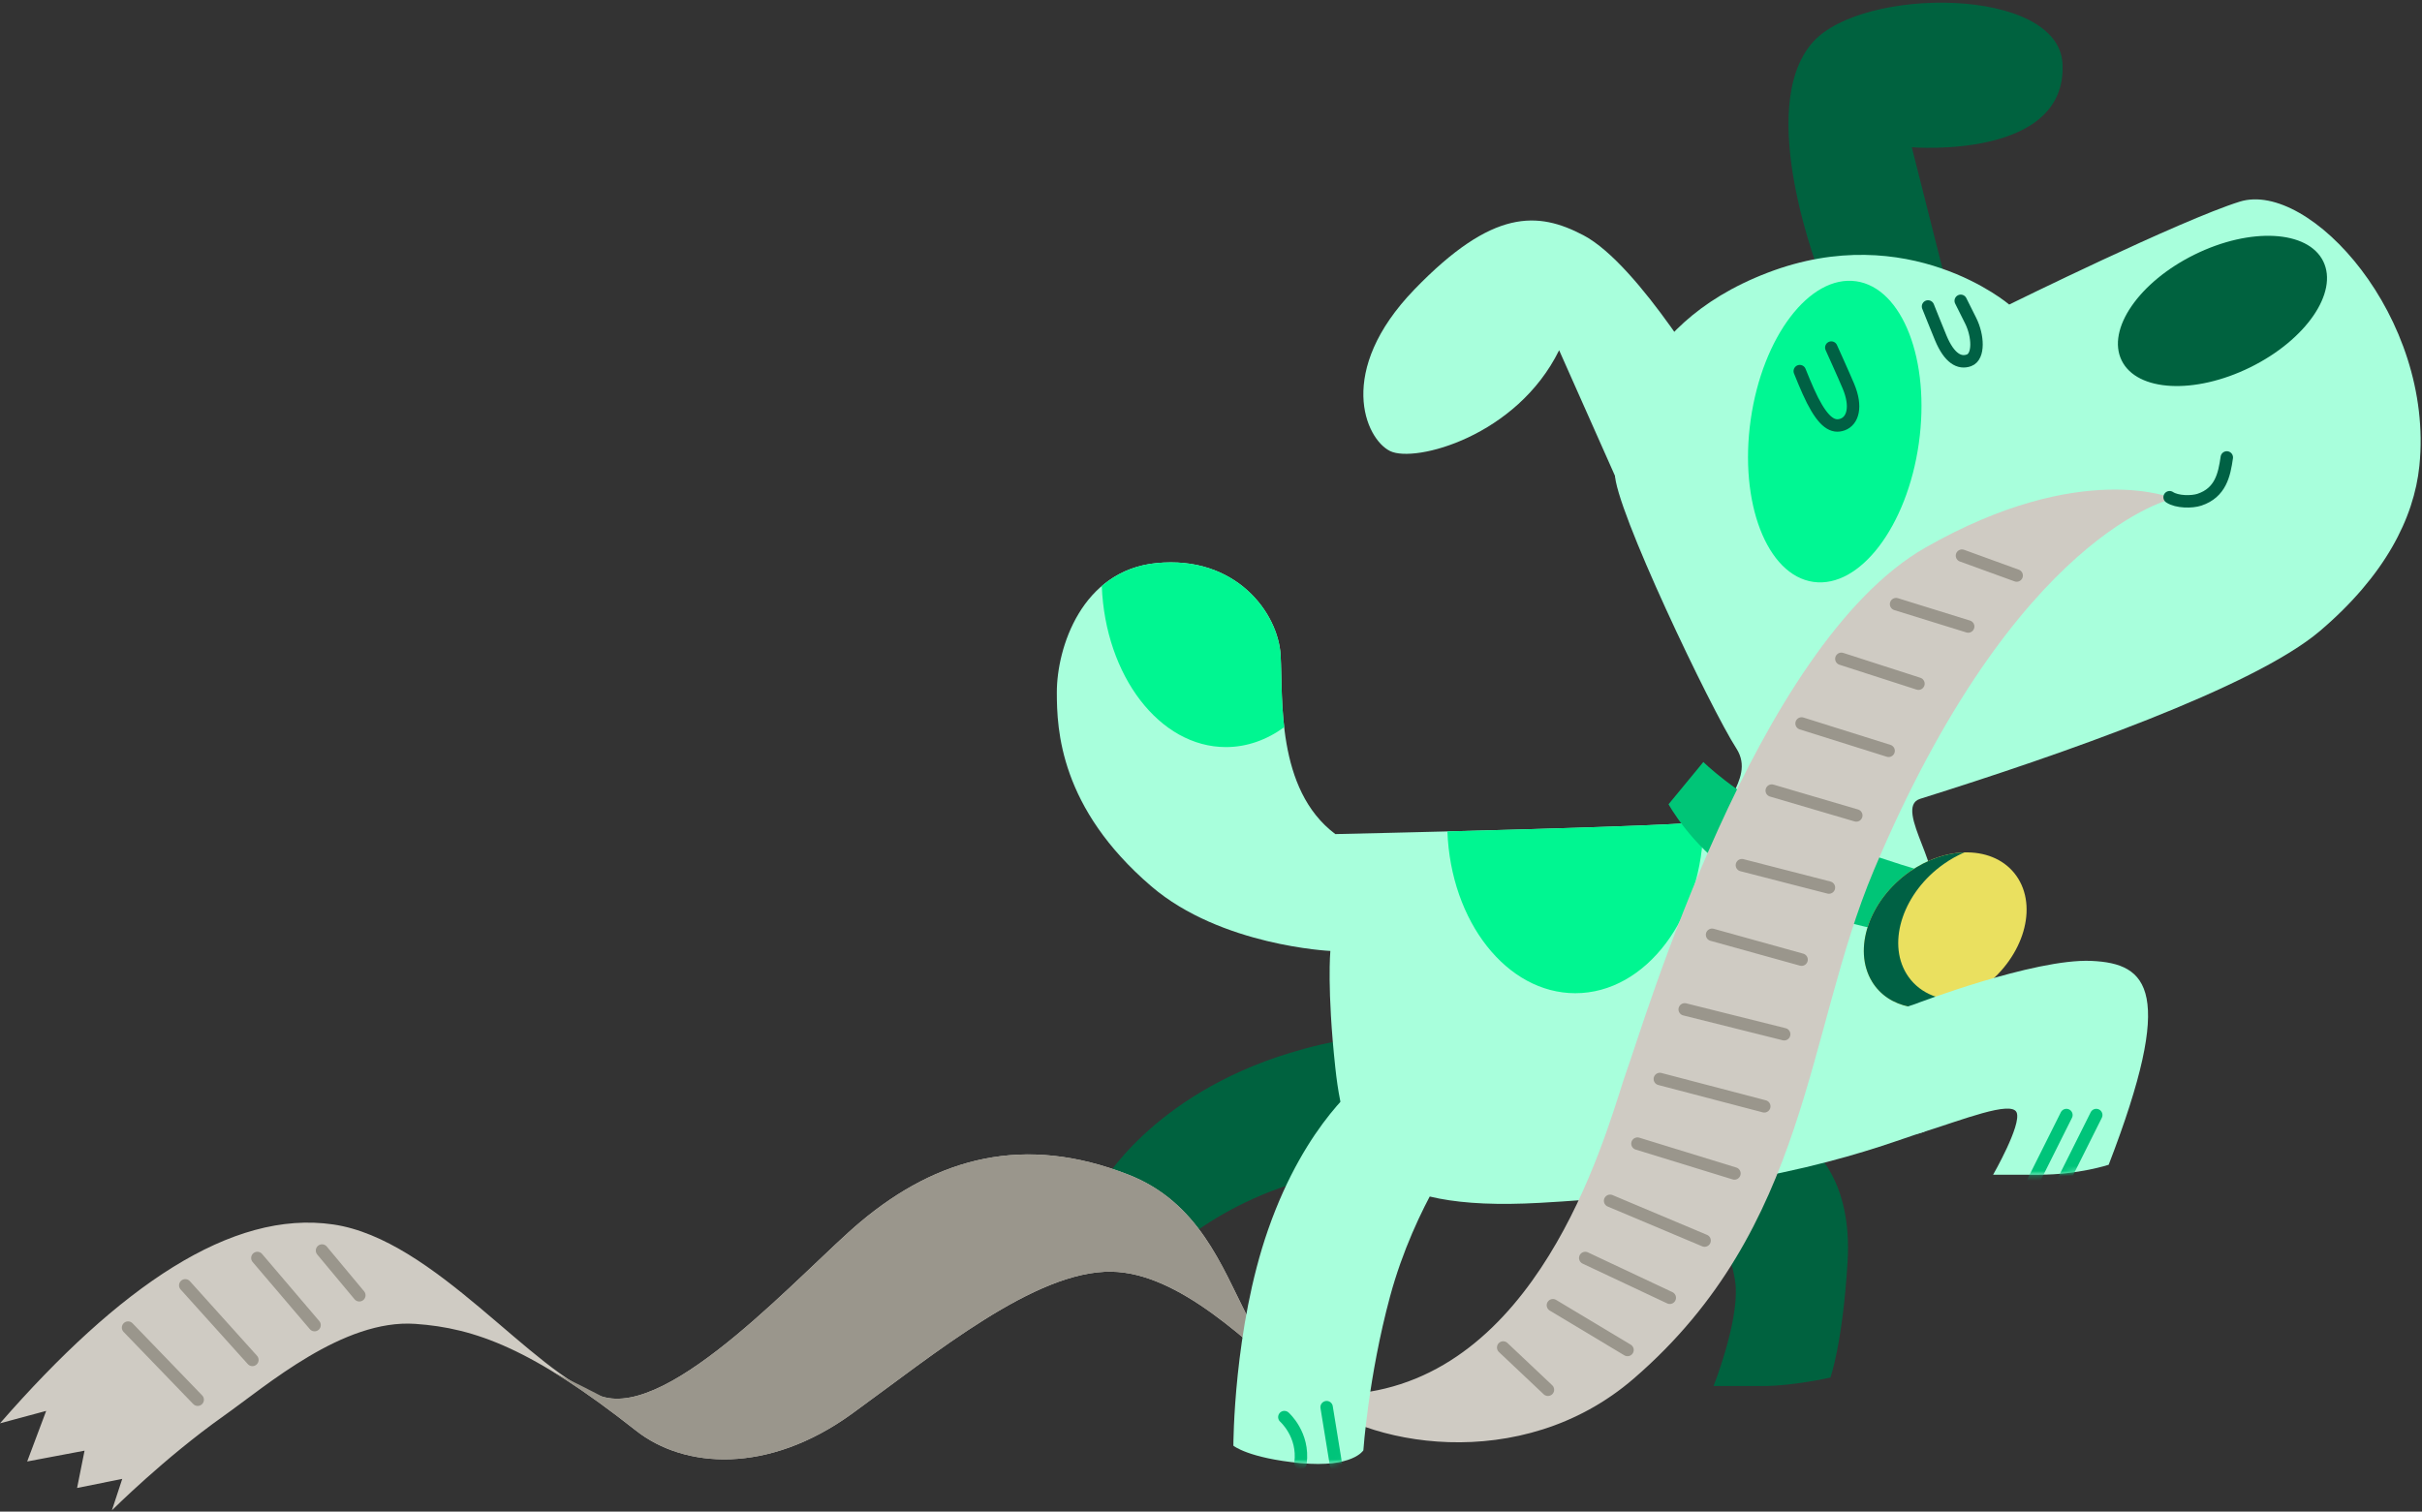 <svg width="487" height="304" viewBox="0 0 487 304" fill="none" xmlns="http://www.w3.org/2000/svg">
<rect x="0" y="0" width="487" height="304" fill="#333333" stroke="none"/>
<g clip-path="url(#clip0_6201_1426)">
<g clip-path="url(#clip1_6201_1426)">
<path d="M288 214.748C284.315 209.208 277.425 206.248 259.385 211.748C231.5 220.248 221.5 238.248 221.5 238.248L232.02 254.783C232.02 254.783 244.54 240.748 267.02 236.248C289.5 231.748 292.29 221.198 288 214.748Z" fill="#00623F"/>
<path d="M364.5 231.248C364.5 231.248 372.5 237.248 371.5 253.748C370.5 270.248 368.045 277.048 368.045 277.048C368.045 277.048 360.5 278.748 354.5 278.748H344.55C344.55 278.748 349.5 266.248 349 258.748C348.5 251.248 341 236.248 341 236.248L364.5 231.248Z" fill="#00623F"/>
<path d="M345.05 79.698C345.05 79.698 329.665 53.238 318.385 47.313C309.245 42.513 300.16 41.893 284.395 58.218C268.555 74.628 274.515 88.263 279.51 90.713C284.5 93.163 305 87.748 313.5 70.433L335.31 119.498L345.045 79.698H345.05Z" fill="#A8FFDC"/>
<path d="M366.195 55.907C366.195 55.907 352.575 21.867 364.525 8.468C374.53 -2.747 414 -2.752 414.72 12.877C415.61 32.197 384.41 29.613 384.41 29.613L393.55 65.737L366.2 55.907H366.195Z" fill="#00623F"/>
<path d="M404 61.248C404 61.248 438.5 44.248 450.355 40.553C464.35 36.188 489.51 63.778 486.475 93.678C485.4 104.253 479.5 115.808 466.51 126.873C453.17 138.243 414.495 151.748 386.08 160.658C380.39 162.443 392.36 176.923 386.995 179.253C376.035 184.003 351.555 168.023 349.495 166.753C342.995 162.753 353.495 157.253 349.125 150.503C344.02 142.618 324.54 101.878 324.715 95.208C324.89 88.538 327.005 65.733 355.405 54.853C383.805 43.968 404 61.253 404 61.253V61.248Z" fill="#A8FFDC"/>
<path d="M385.82 89.199C388.193 72.502 382.551 57.892 373.217 56.565C363.883 55.239 354.393 67.698 352.02 84.394C349.647 101.09 355.289 115.701 364.623 117.028C373.956 118.354 383.447 105.895 385.82 89.199Z" fill="#00F793"/>
<path d="M452.465 73.874C463.655 68.363 470.225 58.817 467.14 52.552C464.054 46.287 452.482 45.676 441.292 51.187C430.102 56.697 423.532 66.244 426.617 72.509C429.703 78.774 441.275 79.385 452.465 73.874Z" fill="#00623F"/>
<path d="M387.675 61.633C387.675 61.633 389.615 66.493 390.25 67.998C391.955 72.063 393.985 73.178 395.92 72.463C397.99 71.698 397.75 67.498 396.25 64.498L394.25 60.498" stroke="#006144" stroke-width="2.5" stroke-linecap="round" stroke-linejoin="round"/>
<path d="M361.885 74.638C361.885 74.638 363.38 78.428 364.445 80.503C366.75 84.998 368.58 86.083 370.515 85.368C372.585 84.603 373.38 81.763 371.68 77.693C370.86 75.728 368.225 69.903 368.225 69.903" stroke="#006144" stroke-width="2.5" stroke-linecap="round" stroke-linejoin="round"/>
<path d="M268.5 167.748C268.5 167.748 337.5 166.248 342.5 165.248C347.5 164.248 348.685 159.288 348.685 159.288C348.685 159.288 382.5 160.248 388.5 175.748C390.885 181.913 385 201.953 385 201.953C385 201.953 394.5 225.248 386.5 227.748C378.5 230.248 357.5 239.248 309.595 241.908C276.33 243.758 270.5 233.313 268.5 214.748C266.785 198.838 267.5 191.248 267.5 191.248C267.5 191.248 245.5 190.248 231.5 178.248C213.12 162.493 212.5 146.763 212.5 139.248C212.5 130.248 217.5 114.748 232.5 113.248C248.49 111.648 257 123.248 257.5 131.748C258 140.248 256.5 158.748 268.5 167.748Z" fill="#A8FFDC"/>
<path d="M316.75 199.748C330.97 199.748 342.5 184.413 342.5 165.498C342.5 165.413 342.5 165.333 342.5 165.248C339.375 165.868 311.64 166.683 291.035 167.208C291.705 185.328 302.965 199.748 316.75 199.748Z" fill="#00F691"/>
<path d="M342.5 153.248L335.5 161.748C335.5 161.748 339.855 169.763 348.5 175.748C361.5 184.748 382 187.748 382 187.748L388.5 175.748C388.5 175.748 370.73 170.838 359.615 165.043C348.5 159.248 342.5 153.248 342.5 153.248Z" fill="#00C577"/>
<path d="M398.31 198.848C390.19 204.563 380.39 203.928 376.425 197.433C372.46 190.938 375.83 181.043 383.95 175.328C392.07 169.613 401.87 170.248 405.835 176.743C409.8 183.238 406.43 193.133 398.31 198.848Z" fill="#EAE05F"/>
<path d="M383.345 195.843C379.38 189.348 382.75 179.453 390.87 173.738C392.205 172.798 393.59 172.033 394.985 171.433C391.41 171.533 387.52 172.818 383.95 175.328C375.83 181.043 372.46 190.938 376.425 197.433C379.74 202.858 387.12 204.188 394.2 201.153C389.63 201.283 385.57 199.488 383.345 195.843Z" fill="#006144"/>
<path d="M385 201.953C385 201.953 409 192.748 420.5 193.248C432 193.748 437.5 199.248 424 234.248C424 234.248 418 236.248 410 236.248H400.765C400.765 236.248 406.5 226.248 405.5 223.748C404.5 221.248 394.5 225.248 386.5 227.748C382.5 228.998 367.5 228.748 366 217.748C364.7 208.218 385 201.953 385 201.953Z" fill="#A8FFDC"/>
<mask id="mask0_6201_1426" style="mask-type:luminance" maskUnits="userSpaceOnUse" x="365" y="193" width="67" height="44">
<path d="M385 201.953C385 201.953 409 192.748 420.5 193.248C432 193.748 437.5 199.248 424 234.248C424 234.248 418 236.248 410 236.248H400.765C400.765 236.248 407.5 224.248 406.5 221.748C405.5 219.248 394.5 225.248 386.5 227.748C382.5 228.998 367.5 228.748 366 217.748C364.7 208.218 385 201.953 385 201.953Z" fill="white"/>
</mask>
<g mask="url(#mask0_6201_1426)">
<path d="M415.5 224.248L407.5 240.248" stroke="#00C47A" stroke-width="2.5" stroke-linecap="round" stroke-linejoin="round"/>
<path d="M421.5 224.248L413.5 240.248" stroke="#00C47A" stroke-width="2.5" stroke-linecap="round" stroke-linejoin="round"/>
</g>
<path d="M437 100.248C437 100.248 418.5 92.248 387.175 110.113C352.935 129.638 330.315 206.543 327.155 215.148C324 223.753 312.615 270.978 278.5 279.253C245.5 287.253 255 247.253 226.925 236.253C205.955 228.033 188.5 232.753 173 245.753C161.505 255.393 134.94 285.418 120.97 280.833C107 276.253 87.5 249.253 67 246.253C46.5 243.253 24 258.748 0 286.248L9.285 283.748L5.465 293.923L17 291.748L15.5 299.248L24.58 297.423L22.5 303.748C22.5 303.748 33 293.248 45 284.748C53.73 278.563 69 265.248 83.5 266.248C95.515 267.078 107 271.248 127.87 287.708C137.635 295.408 154.47 296.483 171.235 284.368C188 272.253 208.12 255.503 223.5 255.753C236.98 255.973 251 269.753 262.5 280.253C274 290.753 305.815 296.838 328.5 277.253C363.82 246.753 363.04 207.693 376.76 175.073C405.5 106.753 437 100.253 437 100.253V100.248Z" fill="#CFCBC3"/>
<path d="M259.795 276.978C247.895 268.173 247.6 244.348 226.925 236.248C205.955 228.028 188.5 232.748 173 245.748C161.505 255.388 134.94 285.413 120.97 280.828C121 280.748 113 276.748 111.26 275.913C116.125 278.888 121.57 282.738 127.87 287.708C137.635 295.408 154.47 296.483 171.235 284.368C188 272.253 208.12 255.503 223.5 255.753C236.98 255.973 251 269.753 262.5 280.253C262.5 280.253 259.5 277.253 259.795 276.983V276.978Z" fill="#9A968C"/>
<path d="M294.5 229.248C294.5 229.248 284.5 242.248 279.5 260.748C275.175 276.743 274.135 291.683 274.135 291.683C274.135 291.683 272 295.248 261.5 294.248C251 293.248 248 290.748 248 290.748C248 290.748 248 267.248 255 247.248C262.635 225.428 274.135 217.228 274.135 217.228C274.135 217.228 305 207.748 294.5 229.248Z" fill="#A8FFDC"/>
<mask id="mask1_6201_1426" style="mask-type:luminance" maskUnits="userSpaceOnUse" x="248" y="215" width="49" height="80">
<path d="M294.5 229.248C294.5 229.248 284.5 242.248 279.5 260.748C275.175 276.743 274.135 291.683 274.135 291.683C274.135 291.683 272 295.248 261.5 294.248C251 293.248 248 290.748 248 290.748C248 290.748 248 267.248 255 247.248C262.635 225.428 274.135 217.228 274.135 217.228C274.135 217.228 305 207.748 294.5 229.248Z" fill="white"/>
</mask>
<g mask="url(#mask1_6201_1426)">
<path d="M266.75 282.998L268.61 294.428" stroke="#00C47A" stroke-width="2.5" stroke-linecap="round" stroke-linejoin="round"/>
<path d="M258.25 284.998C258.25 284.998 262.25 288.498 261.5 294.248" stroke="#00C47A" stroke-width="2.5" stroke-linecap="round" stroke-linejoin="round"/>
</g>
<path d="M447.75 91.998C447.25 95.498 446.495 99.083 442.25 100.498C440.75 100.998 437.75 100.998 436.25 99.998" stroke="#006144" stroke-width="2.5" stroke-linecap="round" stroke-linejoin="round"/>
<path d="M405.5 115.748L394.5 111.748" stroke="#9A968C" stroke-width="2.5" stroke-linecap="round" stroke-linejoin="round"/>
<path d="M395.75 125.998L381.25 121.498" stroke="#9A968C" stroke-width="2.5" stroke-linecap="round" stroke-linejoin="round"/>
<path d="M385.75 137.498L370.25 132.498" stroke="#9A968C" stroke-width="2.5" stroke-linecap="round" stroke-linejoin="round"/>
<path d="M379.75 150.998L362.25 145.498" stroke="#9A968C" stroke-width="2.5" stroke-linecap="round" stroke-linejoin="round"/>
<path d="M373.25 163.998L356.25 158.998" stroke="#9A968C" stroke-width="2.5" stroke-linecap="round" stroke-linejoin="round"/>
<path d="M367.75 178.498L350.25 173.998" stroke="#9A968C" stroke-width="2.5" stroke-linecap="round" stroke-linejoin="round"/>
<path d="M362.25 192.998L344.25 187.998" stroke="#9A968C" stroke-width="2.5" stroke-linecap="round" stroke-linejoin="round"/>
<path d="M358.75 207.998L338.75 202.998" stroke="#9A968C" stroke-width="2.5" stroke-linecap="round" stroke-linejoin="round"/>
<path d="M354.75 222.498L333.75 216.998" stroke="#9A968C" stroke-width="2.5" stroke-linecap="round" stroke-linejoin="round"/>
<path d="M348.75 235.998L329.25 229.998" stroke="#9A968C" stroke-width="2.5" stroke-linecap="round" stroke-linejoin="round"/>
<path d="M342.75 249.498L323.75 241.498" stroke="#9A968C" stroke-width="2.5" stroke-linecap="round" stroke-linejoin="round"/>
<path d="M335.75 260.998L318.75 252.998" stroke="#9A968C" stroke-width="2.5" stroke-linecap="round" stroke-linejoin="round"/>
<path d="M327.25 271.498L312.25 262.498" stroke="#9A968C" stroke-width="2.5" stroke-linecap="round" stroke-linejoin="round"/>
<path d="M311.25 279.498L302.25 270.998" stroke="#9A968C" stroke-width="2.5" stroke-linecap="round" stroke-linejoin="round"/>
<path d="M72.25 260.498L64.75 251.498" stroke="#9A968C" stroke-width="2.5" stroke-linecap="round" stroke-linejoin="round"/>
<path d="M63.25 266.498L51.75 252.998" stroke="#9A968C" stroke-width="2.5" stroke-linecap="round" stroke-linejoin="round"/>
<path d="M50.75 273.498L37.25 258.498" stroke="#9A968C" stroke-width="2.5" stroke-linecap="round" stroke-linejoin="round"/>
<path d="M39.75 281.498L25.75 266.998" stroke="#9A968C" stroke-width="2.5" stroke-linecap="round" stroke-linejoin="round"/>
<path d="M246.5 150.248C250.735 150.248 254.72 148.798 258.215 146.253C257.57 140.618 257.705 135.308 257.5 131.748C257 123.248 248.49 111.648 232.5 113.248C227.985 113.698 224.38 115.428 221.54 117.858C222.245 135.908 233.15 150.248 246.5 150.248Z" fill="#00F691"/>
</g>
</g>
<defs>
<clipPath id="clip0_6201_1426">
<rect width="486.73" height="303.21" fill="white" transform="translate(0 0.538)"/>
</clipPath>
<clipPath id="clip1_6201_1426">
<rect width="486.73" height="303.21" fill="white" transform="translate(0 0.538)"/>
</clipPath>
</defs>
</svg>
